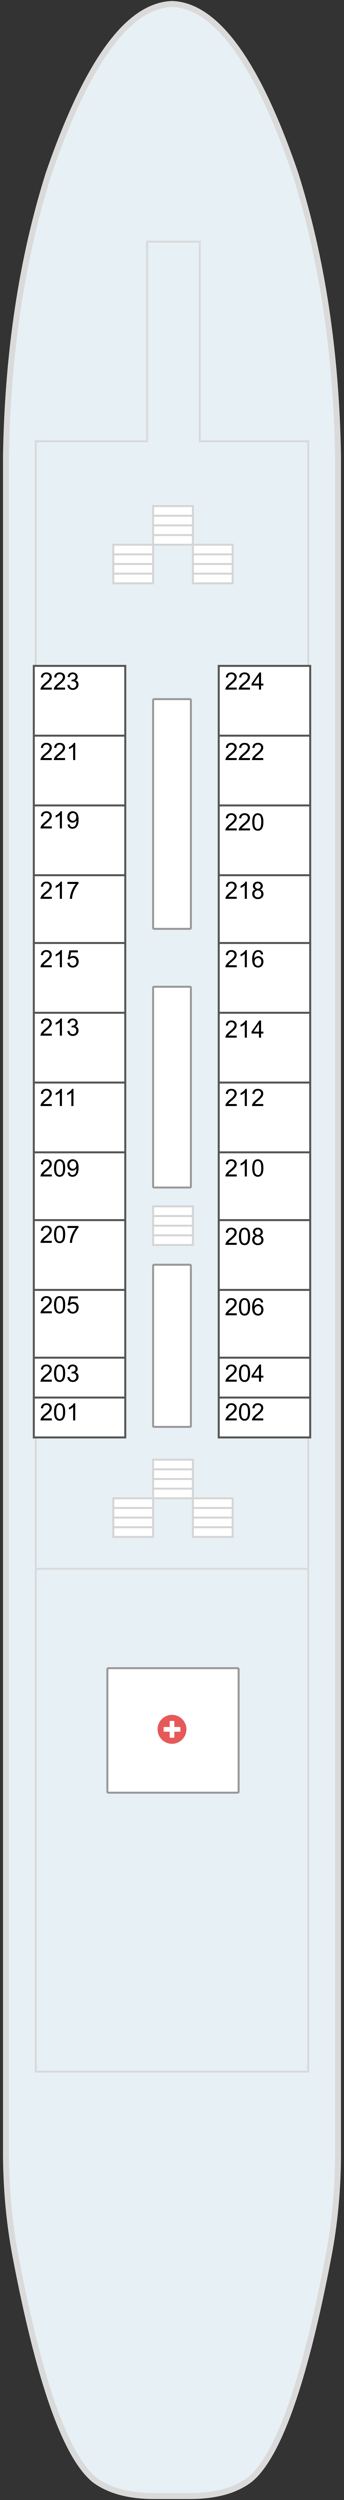 <?xml version="1.0"?>
<svg xmlns="http://www.w3.org/2000/svg" width="173" height="1254" viewBox="0 0 173 1254" fill="none">
<rect x="0" y="0" width="173" height="1254" fill="#333333" stroke="none"/>
<g id="&#x413;&#x43B;&#x430;&#x432;&#x43D;&#x430;&#x44F; &#x43F;&#x430;&#x43B;&#x443;&#x431;&#x430;">
<g id="&#x441;&#x445;&#x435;&#x43C;&#x430;">
<path id="&#x43F;&#x430;&#x43B;&#x443;&#x431;&#x430;" d="M62.599 14.127C49.315 27.512 36.59 51.879 24.423 87.224C11.014 129.712 3.876 176.852 3.007 228.637L3.007 1077.04C2.883 1096.08 4.496 1114.41 7.849 1132.01C19.228 1191.48 31.684 1228.06 45.218 1241.76C45.921 1242.48 46.646 1243.15 47.391 1243.78C50.081 1245.8 53.185 1247.46 56.702 1248.77C62.413 1250.88 69.241 1251.96 77.187 1252L95.81 1252C103.755 1251.95 110.605 1250.88 116.357 1248.77C119.833 1247.46 122.915 1245.8 125.606 1243.78C126.351 1243.15 127.096 1242.48 127.841 1241.76C141.332 1228.06 153.768 1191.48 165.148 1132.01C166.721 1123.79 167.92 1115.39 168.748 1106.82C169.658 1097.11 170.072 1087.19 169.99 1077.04L169.99 228.637C169.121 176.85 161.982 129.712 148.574 87.224C139.47 60.681 130.033 40.335 120.267 26.188C109.507 10.601 98.355 2.539 86.809 2L86.312 2C86.271 2 86.23 2 86.188 2C78.118 2.406 70.256 6.448 62.599 14.127Z" fill="#E7F0F5" stroke="#DADADA" stroke-width="3"/>
<path id="Vector" d="M18 786.874L18 1039.1H155L155 786.874M18 786.874L18 221.368H73.958L73.958 121.208H100.489L100.489 221.368H155L155 786.874M18 786.874H155" stroke="#DADADA"/>
<g id="&#x43B;&#x435;&#x441;&#x442;&#x43D;&#x438;&#x446;&#x430;">
<g id="&#x43B;&#x435;&#x441;&#x442;&#x43D;&#x438;&#x446;&#x430; 1">
<path d="M77 732.169H96.995L96.995 737.01L96.995 741.851L96.995 746.692L97 751.534H77L77 746.692L77 741.851L77 737.01L77 732.169Z" fill="white"/>
<path d="M77 737.01L77 732.169H96.995L96.995 737.01M77 737.01H96.995M77 737.01L77 741.851M96.995 737.01L96.995 741.851M96.995 741.851H77M96.995 741.851L96.995 746.692M77 741.851L77 746.692M77 746.692L77 751.534H97L96.995 746.692M77 746.692H96.995" stroke="#D5D5D5"/>
</g>
</g>
<g id="&#x43B;&#x435;&#x441;&#x442;&#x43D;&#x438;&#x446;&#x430;_2">
<g id="&#x43B;&#x435;&#x441;&#x442;&#x43D;&#x438;&#x446;&#x430; 1_2">
<path d="M77 605.106H96.995L96.995 609.948L96.995 614.789L96.995 619.63L97 624.471H77L77 619.63L77 614.789L77 609.948L77 605.106Z" fill="white"/>
<path d="M77 609.948L77 605.106H96.995L96.995 609.948M77 609.948H96.995M77 609.948L77 614.789M96.995 609.948L96.995 614.789M96.995 614.789H77M96.995 614.789L96.995 619.63M77 614.789L77 619.63M77 619.63L77 624.471H97L96.995 619.63M77 619.63H96.995" stroke="#D5D5D5"/>
</g>
</g>
<g id="&#x43B;&#x435;&#x441;&#x442;&#x43D;&#x438;&#x446;&#x430;_3">
<g id="&#x43B;&#x435;&#x441;&#x442;&#x43D;&#x438;&#x446;&#x430; 1_3">
<path d="M57 751.533H76.995L76.995 756.374L76.995 761.215L76.995 766.057L77 770.898H57L57 766.057L57 761.215L57 756.374L57 751.533Z" fill="white"/>
<path d="M57 756.374L57 751.533H76.995L76.995 756.374M57 756.374H76.995M57 756.374L57 761.215M76.995 756.374L76.995 761.215M76.995 761.215H57M76.995 761.215L76.995 766.057M57 761.215L57 766.057M57 766.057L57 770.898H77L76.995 766.057M57 766.057H76.995" stroke="#D5D5D5"/>
</g>
</g>
<g id="&#x43B;&#x435;&#x441;&#x442;&#x43D;&#x438;&#x446;&#x430;_4">
<g id="&#x43B;&#x435;&#x441;&#x442;&#x43D;&#x438;&#x446;&#x430; 1_4">
<path d="M97 751.533H116.995L116.995 756.374L116.995 761.215L116.995 766.057L117 770.898H97L97 766.057L97 761.215L97 756.374L97 751.533Z" fill="white"/>
<path d="M97 756.374L97 751.533H116.995L116.995 756.374M97 756.374H116.995M97 756.374L97 761.215M116.995 756.374L116.995 761.215M116.995 761.215H97M116.995 761.215L116.995 766.057M97 761.215L97 766.057M97 766.057L97 770.898H117L116.995 766.057M97 766.057H116.995" stroke="#D5D5D5"/>
</g>
</g>
<g id="&#x43A;&#x43E;&#x43D;&#x442;&#x443;&#x440;&#x44B; &#x43A;&#x430;&#x44E;&#x442;">
<g id="Vector 11">
<path d="M17 334H63V369V404V439V473V508V543V578V612V647V681V701V721H17V701V681V647V612V578V543V508V473V439V404V369V334Z" fill="white"/>
<path d="M17 369V334H63V369M17 369H63M17 369V404M63 369V404M17 404H63M17 404V439M63 404V439M17 439H63M17 439V473M63 439V473M17 473H63M17 473V508M63 473V508M17 508H63M17 508V543M63 508V543M17 543H63M17 543V578M63 543V578M17 578H63M17 578V612M63 578V612M17 612H63M17 612V647M63 612V647M17 647H63M17 647V681M63 647V681M17 681H63M17 681V701M63 681V701M17 701V721H63V701M17 701H63" stroke="#555555"/>
</g>
<g id="Vector 12">
<path d="M110 334H156V369V404V439V473V508V543V578V612V647V681V701V721H110V701V681V647V612V578V543V508V473V439V404V369V334Z" fill="white"/>
<path d="M110 369V334H156V369M110 369H156M110 369V404M156 369V404M110 404H156M110 404V439M156 404V439M110 439H156M110 439V473M156 439V473M110 473H156M110 473V508M156 473V508M110 508H156M110 508V543M156 508V543M110 543H156M110 543V578M156 543V578M110 578H156M110 578V612M156 578V612M110 612H156M110 612V647M156 612V647M110 647H156M110 647V681M156 647V681M110 681H156M110 681V701M156 681V701M110 701V721H156V701M110 701H156" stroke="#555555"/>
</g>
</g>
<path id="&#x41C;&#x435;&#x434;&#x43F;&#x443;&#x43D;&#x43A;&#x442;" d="M119.5 899.191H54.5C54.224 899.191 54 898.967 54 898.691L54 837.239C54 836.963 54.224 836.739 54.5 836.739H119.5C119.776 836.739 120 836.963 120 837.239L120 898.691C120 898.967 119.776 899.191 119.5 899.191Z" fill="white" stroke="#999999"/>
<g id="&#x43C;&#x435;&#x434;&#x43F;&#x443;&#x43D;&#x43A;&#x442;">
<path id="&#x95;" d="M86.5 860.149C85.191 860.149 83.981 860.481 82.867 861.145C81.754 861.79 80.865 862.669 80.201 863.782C79.557 864.895 79.234 866.106 79.234 867.415C79.234 868.723 79.557 869.934 80.201 871.048C80.865 872.161 81.754 873.04 82.867 873.684C83.981 874.348 85.191 874.681 86.5 874.681C87.809 874.681 89.019 874.348 90.133 873.684C91.246 873.04 92.125 872.161 92.769 871.048C93.434 869.934 93.766 868.723 93.766 867.415C93.766 866.106 93.434 864.895 92.769 863.782C92.125 862.669 91.246 861.79 90.133 861.145C89.019 860.481 87.809 860.149 86.5 860.149ZM90.719 868.235C90.719 868.333 90.68 868.421 90.602 868.499C90.543 868.557 90.465 868.587 90.367 868.587H87.672L87.672 871.282C87.672 871.38 87.633 871.468 87.555 871.546C87.496 871.604 87.418 871.634 87.32 871.634H85.68C85.582 871.634 85.494 871.604 85.416 871.546C85.357 871.468 85.328 871.38 85.328 871.282L85.328 868.587H82.633C82.535 868.587 82.447 868.557 82.369 868.499C82.311 868.421 82.281 868.333 82.281 868.235L82.281 866.595C82.281 866.497 82.311 866.419 82.369 866.36C82.447 866.282 82.535 866.243 82.633 866.243H85.328L85.328 863.548C85.328 863.45 85.357 863.372 85.416 863.313C85.494 863.235 85.582 863.196 85.68 863.196H87.32C87.418 863.196 87.496 863.235 87.555 863.313C87.633 863.372 87.672 863.45 87.672 863.548L87.672 866.243H90.367C90.465 866.243 90.543 866.282 90.602 866.36C90.68 866.419 90.719 866.497 90.719 866.595L90.719 868.235Z" fill="#DC0808" fill-opacity="0.67"/>
</g>
<g id="&#x43B;&#x435;&#x441;&#x442;&#x43D;&#x438;&#x446;&#x430;_5">
<g id="&#x43B;&#x435;&#x441;&#x442;&#x43D;&#x438;&#x446;&#x430; 1_5">
<path d="M77 253.857H96.995L96.995 258.699L96.995 263.54L96.995 268.381L97 273.222H77L77 268.381L77 263.54L77 258.699L77 253.857Z" fill="white"/>
<path d="M77 258.699L77 253.857H96.995L96.995 258.699M77 258.699H96.995M77 258.699L77 263.54M96.995 258.699L96.995 263.54M96.995 263.54H77M96.995 263.54L96.995 268.381M77 263.54L77 268.381M77 268.381L77 273.222H97L96.995 268.381M77 268.381H96.995" stroke="#D5D5D5"/>
</g>
</g>
<g id="&#x43B;&#x435;&#x441;&#x442;&#x43D;&#x438;&#x446;&#x430;_6">
<g id="&#x43B;&#x435;&#x441;&#x442;&#x43D;&#x438;&#x446;&#x430; 1_6">
<path d="M57 273.223H76.995L76.995 278.064L76.995 282.905L76.995 287.746L77 292.587H57L57 287.746L57 282.905L57 278.064L57 273.223Z" fill="white"/>
<path d="M57 278.064L57 273.223H76.995L76.995 278.064M57 278.064H76.995M57 278.064L57 282.905M76.995 278.064L76.995 282.905M76.995 282.905H57M76.995 282.905L76.995 287.746M57 282.905L57 287.746M57 287.746L57 292.587H77L76.995 287.746M57 287.746H76.995" stroke="#D5D5D5"/>
</g>
</g>
<g id="&#x43B;&#x435;&#x441;&#x442;&#x43D;&#x438;&#x446;&#x430;_7">
<g id="&#x43B;&#x435;&#x441;&#x442;&#x43D;&#x438;&#x446;&#x430; 1_7">
<path d="M97 273.223H116.995L116.995 278.064L116.995 282.905L116.995 287.746L117 292.587H97L97 287.746L97 282.905L97 278.064L97 273.223Z" fill="white"/>
<path d="M97 278.064L97 273.223H116.995L116.995 278.064M97 278.064H116.995M97 278.064L97 282.905M116.995 278.064L116.995 282.905M116.995 282.905H97M116.995 282.905L116.995 287.746M97 282.905L97 287.746M97 287.746L97 292.587H117L116.995 287.746M97 287.746H116.995" stroke="#D5D5D5"/>
</g>
</g>
<path id="Vector_2" d="M96 715.208L96 634.876C96 634.6 95.776 634.376 95.5 634.376H77.5C77.224 634.376 77 634.6 77 634.876L77 715.208C77 715.484 77.224 715.708 77.5 715.708H95.5C95.776 715.708 96 715.484 96 715.208Z" fill="white" stroke="#999999"/>
<path id="Vector_3" d="M96 595.146L96 495.449C96 495.173 95.776 494.949 95.5 494.949H77.5C77.224 494.949 77 495.173 77 495.449L77 595.146C77 595.422 77.224 595.646 77.5 595.646H95.5C95.776 595.646 96 595.422 96 595.146Z" fill="white" stroke="#999999"/>
<path id="Vector_4" d="M96 465.402L96 351.182C96 350.905 95.776 350.682 95.5 350.682H77.5C77.224 350.682 77 350.905 77 351.182L77 465.402C77 465.678 77.224 465.902 77.5 465.902H95.5C95.776 465.902 96 465.678 96 465.402Z" fill="white" stroke="#999999"/>
</g>
<g id="text labels">
<path id="206" d="M119.041 658.727L119.041 659.74L113.364 659.74C113.356 659.486 113.397 659.242 113.487 659.008C113.631 658.621 113.862 658.24 114.178 657.865C114.498 657.49 114.959 657.057 115.561 656.565C116.495 655.799 117.125 655.194 117.454 654.748C117.782 654.299 117.946 653.875 117.946 653.477C117.946 653.059 117.795 652.707 117.495 652.422C117.198 652.133 116.809 651.988 116.329 651.988C115.821 651.988 115.415 652.141 115.11 652.445C114.805 652.75 114.651 653.172 114.647 653.711L113.563 653.6C113.637 652.791 113.917 652.176 114.401 651.754C114.885 651.328 115.536 651.115 116.352 651.115C117.176 651.115 117.829 651.344 118.309 651.801C118.79 652.258 119.03 652.824 119.03 653.5C119.03 653.844 118.959 654.182 118.819 654.514C118.678 654.846 118.444 655.196 118.116 655.563C117.791 655.93 117.25 656.434 116.493 657.074C115.86 657.606 115.454 657.967 115.274 658.158C115.094 658.346 114.946 658.535 114.828 658.727L119.041 658.727ZM120.178 655.504C120.178 654.489 120.282 653.672 120.489 653.055C120.7 652.434 121.01 651.955 121.421 651.619C121.835 651.284 122.354 651.116 122.979 651.116C123.44 651.116 123.844 651.209 124.192 651.397C124.54 651.58 124.827 651.848 125.053 652.2C125.28 652.547 125.458 652.973 125.586 653.477C125.715 653.977 125.78 654.653 125.78 655.504C125.78 656.512 125.676 657.327 125.469 657.948C125.262 658.565 124.952 659.043 124.537 659.383C124.127 659.719 123.608 659.887 122.979 659.887C122.151 659.887 121.5 659.59 121.028 658.996C120.461 658.282 120.178 657.117 120.178 655.504ZM121.262 655.504C121.262 656.914 121.426 657.854 121.754 658.323C122.086 658.787 122.494 659.02 122.979 659.02C123.463 659.02 123.869 658.786 124.198 658.317C124.53 657.848 124.696 656.911 124.696 655.504C124.696 654.09 124.53 653.151 124.198 652.686C123.87 652.221 123.46 651.989 122.967 651.989C122.483 651.989 122.096 652.194 121.807 652.604C121.444 653.127 121.262 654.094 121.262 655.504ZM132.331 653.255L131.282 653.337C131.188 652.923 131.055 652.622 130.883 652.434C130.598 652.133 130.247 651.983 129.829 651.983C129.493 651.983 129.198 652.077 128.944 652.264C128.612 652.506 128.35 652.86 128.159 653.325C127.967 653.79 127.868 654.452 127.86 655.311C128.114 654.924 128.424 654.637 128.792 654.45C129.159 654.262 129.543 654.169 129.946 654.169C130.649 654.169 131.247 654.428 131.739 654.948C132.235 655.464 132.483 656.132 132.483 656.952C132.483 657.491 132.366 657.993 132.131 658.458C131.901 658.919 131.582 659.272 131.176 659.518C130.77 659.764 130.309 659.887 129.793 659.887C128.914 659.887 128.198 659.565 127.643 658.92C127.088 658.272 126.811 657.206 126.811 655.721C126.811 654.061 127.118 652.854 127.731 652.1C128.266 651.444 128.987 651.116 129.893 651.116C130.569 651.116 131.122 651.305 131.551 651.684C131.985 652.063 132.245 652.587 132.331 653.255ZM128.024 656.958C128.024 657.321 128.1 657.669 128.252 658.001C128.409 658.333 128.625 658.587 128.903 658.762C129.18 658.934 129.471 659.02 129.776 659.02C130.221 659.02 130.604 658.84 130.924 658.481C131.245 658.122 131.405 657.633 131.405 657.016C131.405 656.423 131.247 655.956 130.93 655.616C130.614 655.272 130.215 655.1 129.735 655.1C129.258 655.1 128.854 655.272 128.522 655.616C128.19 655.956 128.024 656.403 128.024 656.958Z" fill="black"/>
<path id="204" d="M119.041 692.029L119.041 693.042L113.364 693.042C113.356 692.788 113.397 692.544 113.487 692.31C113.631 691.923 113.862 691.542 114.178 691.167C114.498 690.792 114.959 690.358 115.561 689.866C116.495 689.101 117.125 688.495 117.454 688.05C117.782 687.601 117.946 687.177 117.946 686.778C117.946 686.361 117.795 686.009 117.495 685.724C117.198 685.435 116.809 685.29 116.329 685.29C115.821 685.29 115.415 685.442 115.11 685.747C114.805 686.052 114.651 686.474 114.647 687.013L113.563 686.901C113.637 686.093 113.917 685.478 114.401 685.056C114.885 684.63 115.536 684.417 116.352 684.417C117.176 684.417 117.829 684.646 118.309 685.103C118.79 685.56 119.03 686.126 119.03 686.802C119.03 687.146 118.959 687.484 118.819 687.816C118.678 688.148 118.444 688.497 118.116 688.864C117.791 689.232 117.25 689.735 116.493 690.376C115.86 690.907 115.454 691.269 115.274 691.46C115.094 691.648 114.946 691.837 114.828 692.028L119.041 692.029ZM120.178 688.806C120.178 687.79 120.282 686.974 120.489 686.357C120.7 685.736 121.01 685.257 121.421 684.921C121.835 684.585 122.354 684.417 122.979 684.417C123.44 684.417 123.844 684.511 124.192 684.699C124.54 684.882 124.827 685.15 125.053 685.501C125.28 685.849 125.458 686.275 125.586 686.779C125.715 687.279 125.78 687.955 125.78 688.806C125.78 689.814 125.676 690.628 125.469 691.249C125.262 691.867 124.952 692.345 124.537 692.685C124.127 693.021 123.608 693.189 122.979 693.189C122.151 693.189 121.5 692.892 121.028 692.298C120.461 691.583 120.178 690.419 120.178 688.806ZM121.262 688.806C121.262 690.216 121.426 691.156 121.754 691.624C122.086 692.089 122.494 692.322 122.979 692.322C123.463 692.322 123.869 692.087 124.198 691.619C124.53 691.15 124.696 690.212 124.696 688.806C124.696 687.392 124.53 686.453 124.198 685.988C123.87 685.523 123.46 685.29 122.967 685.29C122.483 685.29 122.096 685.495 121.807 685.906C121.444 686.429 121.262 687.396 121.262 688.806ZM130.239 693.043L130.239 690.986L126.512 690.986L126.512 690.019L130.432 684.453L131.294 684.453L131.293 690.019L132.454 690.019L132.454 690.986L131.293 690.986L131.293 693.043L130.239 693.043ZM130.239 690.019L130.239 686.146L127.549 690.019L130.239 690.019Z" fill="black"/>
<path id="208" d="M119.041 623.394L119.041 624.407L113.364 624.407C113.356 624.153 113.397 623.909 113.487 623.675C113.631 623.288 113.862 622.907 114.178 622.532C114.498 622.157 114.959 621.724 115.561 621.232C116.495 620.466 117.125 619.861 117.454 619.415C117.782 618.966 117.946 618.542 117.946 618.144C117.946 617.726 117.795 617.374 117.495 617.089C117.198 616.8 116.809 616.655 116.329 616.655C115.821 616.655 115.415 616.808 115.11 617.112C114.805 617.417 114.651 617.839 114.647 618.378L113.563 618.267C113.637 617.458 113.917 616.843 114.401 616.421C114.885 615.995 115.536 615.782 116.352 615.782C117.176 615.782 117.829 616.011 118.309 616.468C118.79 616.925 119.03 617.491 119.03 618.167C119.03 618.511 118.959 618.849 118.819 619.181C118.678 619.513 118.444 619.863 118.116 620.23C117.791 620.597 117.25 621.101 116.493 621.741C115.86 622.273 115.454 622.634 115.274 622.825C115.094 623.013 114.946 623.202 114.828 623.394L119.041 623.394ZM120.178 620.171C120.178 619.156 120.282 618.339 120.489 617.722C120.7 617.101 121.01 616.622 121.421 616.286C121.835 615.951 122.354 615.783 122.979 615.783C123.44 615.783 123.844 615.876 124.192 616.064C124.54 616.247 124.827 616.515 125.053 616.867C125.28 617.214 125.458 617.64 125.586 618.144C125.715 618.644 125.78 619.32 125.78 620.171C125.78 621.179 125.676 621.994 125.469 622.615C125.262 623.232 124.952 623.71 124.537 624.05C124.127 624.386 123.608 624.554 122.979 624.554C122.151 624.554 121.5 624.257 121.028 623.663C120.461 622.949 120.178 621.784 120.178 620.171ZM121.262 620.171C121.262 621.581 121.426 622.521 121.754 622.99C122.086 623.454 122.494 623.687 122.979 623.687C123.463 623.687 123.869 623.453 124.198 622.984C124.53 622.515 124.696 621.578 124.696 620.171C124.696 618.757 124.53 617.818 124.198 617.353C123.87 616.888 123.46 616.656 122.967 616.656C122.483 616.656 122.096 616.861 121.807 617.271C121.444 617.794 121.262 618.761 121.262 620.171ZM128.481 619.75C128.043 619.589 127.719 619.361 127.508 619.064C127.297 618.767 127.192 618.412 127.192 617.998C127.192 617.373 127.417 616.847 127.866 616.421C128.315 615.996 128.913 615.783 129.659 615.783C130.409 615.783 131.012 616.002 131.469 616.439C131.926 616.873 132.155 617.402 132.155 618.027C132.155 618.426 132.049 618.773 131.838 619.07C131.631 619.363 131.315 619.59 130.889 619.75C131.416 619.922 131.817 620.199 132.09 620.582C132.368 620.965 132.506 621.422 132.506 621.953C132.506 622.687 132.246 623.304 131.727 623.804C131.207 624.304 130.524 624.554 129.676 624.554C128.828 624.554 128.145 624.304 127.625 623.804C127.106 623.3 126.846 622.673 126.846 621.923C126.846 621.365 126.987 620.898 127.268 620.523C127.553 620.144 127.958 619.886 128.481 619.75ZM128.27 617.962C128.27 618.369 128.401 618.701 128.663 618.959C128.924 619.216 129.264 619.345 129.682 619.345C130.088 619.345 130.42 619.218 130.678 618.965C130.94 618.707 131.071 618.392 131.071 618.021C131.071 617.634 130.936 617.31 130.667 617.049C130.401 616.783 130.069 616.65 129.671 616.65C129.268 616.65 128.934 616.779 128.669 617.037C128.403 617.295 128.27 617.603 128.27 617.962ZM127.93 621.929C127.93 622.23 128 622.521 128.141 622.802C128.286 623.084 128.498 623.302 128.78 623.459C129.061 623.611 129.364 623.687 129.688 623.687C130.192 623.687 130.608 623.525 130.936 623.201C131.264 622.877 131.428 622.465 131.428 621.965C131.428 621.457 131.258 621.037 130.918 620.705C130.582 620.373 130.161 620.207 129.653 620.207C129.157 620.207 128.745 620.371 128.416 620.699C128.092 621.027 127.93 621.437 127.93 621.929Z" fill="black"/>
<path id="210" d="M119.041 589.093L119.041 590.107L113.364 590.106C113.356 589.853 113.397 589.608 113.487 589.374C113.631 588.987 113.862 588.606 114.178 588.231C114.498 587.857 114.959 587.423 115.561 586.931C116.495 586.165 117.125 585.56 117.454 585.114C117.782 584.665 117.946 584.241 117.946 583.843C117.946 583.425 117.795 583.073 117.495 582.788C117.198 582.499 116.809 582.355 116.329 582.355C115.821 582.355 115.415 582.507 115.11 582.812C114.805 583.116 114.651 583.538 114.647 584.077L113.563 583.966C113.637 583.157 113.917 582.542 114.401 582.12C114.885 581.694 115.536 581.482 116.352 581.482C117.176 581.482 117.829 581.71 118.309 582.167C118.79 582.624 119.03 583.191 119.03 583.866C119.03 584.21 118.959 584.548 118.819 584.88C118.678 585.212 118.444 585.562 118.116 585.929C117.791 586.296 117.25 586.8 116.493 587.441C115.86 587.972 115.454 588.333 115.274 588.525C115.094 588.712 114.946 588.901 114.828 589.093L119.041 589.093ZM124.151 590.107L123.096 590.107L123.096 583.386C122.842 583.628 122.508 583.87 122.094 584.113C121.684 584.355 121.315 584.536 120.987 584.658L120.987 583.638C121.577 583.361 122.092 583.025 122.534 582.63C122.975 582.236 123.288 581.853 123.471 581.482L124.151 581.482L124.151 590.107ZM126.858 585.871C126.858 584.855 126.961 584.039 127.169 583.421C127.379 582.8 127.69 582.322 128.1 581.986C128.514 581.65 129.034 581.482 129.659 581.482C130.12 581.482 130.524 581.576 130.872 581.763C131.219 581.947 131.506 582.215 131.733 582.566C131.96 582.914 132.137 583.34 132.266 583.843C132.395 584.343 132.459 585.019 132.459 585.871C132.459 586.879 132.356 587.693 132.149 588.314C131.942 588.931 131.631 589.41 131.217 589.75C130.807 590.086 130.287 590.254 129.659 590.254C128.83 590.254 128.18 589.957 127.707 589.363C127.141 588.648 126.858 587.484 126.858 585.871ZM127.942 585.871C127.942 587.281 128.106 588.22 128.434 588.689C128.766 589.154 129.174 589.386 129.659 589.386C130.143 589.386 130.549 589.152 130.877 588.683C131.209 588.215 131.375 587.277 131.375 585.871C131.376 584.457 131.21 583.517 130.878 583.052C130.549 582.588 130.139 582.355 129.647 582.355C129.163 582.355 128.776 582.56 128.487 582.97C128.124 583.494 127.942 584.461 127.942 585.871Z" fill="black"/>
<path id="212" d="M119.041 553.76L119.041 554.774L113.364 554.773C113.356 554.52 113.397 554.275 113.487 554.041C113.631 553.654 113.862 553.273 114.178 552.898C114.498 552.524 114.959 552.09 115.561 551.598C116.495 550.832 117.125 550.227 117.454 549.781C117.782 549.332 117.946 548.908 117.946 548.51C117.946 548.092 117.795 547.74 117.495 547.455C117.198 547.166 116.809 547.022 116.329 547.022C115.821 547.022 115.415 547.174 115.11 547.479C114.805 547.783 114.651 548.205 114.647 548.744L113.563 548.633C113.637 547.824 113.917 547.209 114.401 546.787C114.885 546.361 115.536 546.149 116.352 546.149C117.176 546.149 117.829 546.377 118.309 546.834C118.79 547.291 119.03 547.858 119.03 548.533C119.03 548.877 118.959 549.215 118.819 549.547C118.678 549.879 118.444 550.229 118.116 550.596C117.791 550.963 117.25 551.467 116.493 552.108C115.86 552.639 115.454 553 115.274 553.192C115.094 553.379 114.946 553.568 114.828 553.76L119.041 553.76ZM124.151 554.774L123.096 554.774L123.096 548.053C122.842 548.295 122.508 548.537 122.094 548.78C121.684 549.022 121.315 549.203 120.987 549.325L120.987 548.305C121.577 548.028 122.092 547.692 122.534 547.297C122.975 546.903 123.288 546.52 123.471 546.149L124.151 546.149L124.151 554.774ZM132.401 553.76L132.401 554.774L126.723 554.774C126.715 554.52 126.756 554.276 126.846 554.042C126.991 553.655 127.221 553.274 127.537 552.899C127.858 552.524 128.319 552.09 128.92 551.598C129.854 550.833 130.485 550.227 130.813 549.782C131.141 549.333 131.305 548.909 131.305 548.51C131.305 548.092 131.155 547.741 130.854 547.456C130.557 547.167 130.169 547.022 129.688 547.022C129.18 547.022 128.774 547.174 128.469 547.479C128.165 547.784 128.01 548.206 128.006 548.745L126.922 548.633C126.997 547.825 127.276 547.21 127.76 546.788C128.245 546.362 128.895 546.149 129.712 546.149C130.536 546.149 131.188 546.378 131.669 546.835C132.149 547.292 132.389 547.858 132.389 548.534C132.389 548.878 132.319 549.216 132.178 549.548C132.038 549.88 131.803 550.229 131.475 550.596C131.151 550.964 130.61 551.467 129.852 552.108C129.219 552.639 128.813 553.001 128.633 553.192C128.453 553.379 128.305 553.569 128.188 553.76L132.401 553.76Z" fill="black"/>
<path id="214" d="M119.041 519.458L119.041 520.472L113.364 520.472C113.356 520.218 113.397 519.974 113.487 519.739C113.631 519.353 113.862 518.972 114.178 518.597C114.498 518.222 114.959 517.788 115.561 517.296C116.495 516.53 117.125 515.925 117.454 515.48C117.782 515.03 117.946 514.607 117.946 514.208C117.946 513.79 117.795 513.439 117.495 513.154C117.198 512.864 116.809 512.72 116.329 512.72C115.821 512.72 115.415 512.872 115.11 513.177C114.805 513.482 114.651 513.903 114.647 514.442L113.563 514.331C113.637 513.523 113.917 512.907 114.401 512.485C114.885 512.06 115.536 511.847 116.352 511.847C117.176 511.847 117.829 512.075 118.309 512.532C118.79 512.989 119.03 513.556 119.03 514.232C119.03 514.575 118.959 514.913 118.819 515.245C118.678 515.577 118.444 515.927 118.116 516.294C117.791 516.661 117.25 517.165 116.493 517.806C115.86 518.337 115.454 518.698 115.274 518.89C115.094 519.077 114.946 519.267 114.828 519.458L119.041 519.458ZM124.151 520.472L123.096 520.472L123.096 513.751C122.842 513.994 122.508 514.236 122.094 514.478C121.684 514.72 121.315 514.902 120.987 515.023L120.987 514.003C121.577 513.726 122.092 513.39 122.534 512.995C122.975 512.601 123.288 512.218 123.471 511.847L124.151 511.847L124.151 520.472ZM130.239 520.472L130.239 518.416L126.512 518.416L126.512 517.449L130.432 511.882L131.294 511.883L131.293 517.449L132.454 517.449L132.454 518.416L131.293 518.416L131.293 520.472L130.239 520.472ZM130.239 517.449L130.239 513.576L127.549 517.449L130.239 517.449Z" fill="black"/>
<path id="216" d="M119.041 484.156L119.041 485.17L113.364 485.17C113.356 484.916 113.397 484.672 113.487 484.438C113.631 484.051 113.862 483.67 114.178 483.295C114.498 482.92 114.959 482.486 115.561 481.994C116.495 481.229 117.125 480.623 117.454 480.178C117.782 479.729 117.946 479.305 117.946 478.906C117.946 478.488 117.795 478.137 117.495 477.852C117.198 477.563 116.809 477.418 116.329 477.418C115.821 477.418 115.415 477.57 115.11 477.875C114.805 478.18 114.651 478.602 114.647 479.141L113.563 479.029C113.637 478.221 113.917 477.606 114.401 477.184C114.885 476.758 115.536 476.545 116.352 476.545C117.176 476.545 117.829 476.774 118.309 477.231C118.79 477.688 119.03 478.254 119.03 478.93C119.03 479.274 118.959 479.612 118.819 479.944C118.678 480.276 118.444 480.625 118.116 480.992C117.791 481.36 117.25 481.863 116.493 482.504C115.86 483.035 115.454 483.397 115.274 483.588C115.094 483.775 114.946 483.965 114.828 484.156L119.041 484.156ZM124.151 485.17L123.096 485.17L123.096 478.45C122.842 478.692 122.508 478.934 122.094 479.176C121.684 479.418 121.315 479.6 120.987 479.721L120.987 478.701C121.577 478.424 122.092 478.088 122.534 477.694C122.975 477.299 123.288 476.916 123.471 476.545L124.151 476.545L124.151 485.17ZM132.331 478.684L131.282 478.766C131.188 478.352 131.055 478.051 130.883 477.864C130.598 477.563 130.247 477.413 129.829 477.413C129.493 477.413 129.198 477.506 128.944 477.694C128.612 477.936 128.35 478.29 128.159 478.754C127.967 479.219 127.868 479.881 127.86 480.741C128.114 480.354 128.424 480.067 128.792 479.88C129.159 479.692 129.543 479.598 129.946 479.598C130.649 479.598 131.247 479.858 131.739 480.378C132.235 480.893 132.483 481.561 132.483 482.382C132.483 482.921 132.366 483.423 132.131 483.887C131.901 484.348 131.582 484.702 131.176 484.948C130.77 485.194 130.309 485.317 129.793 485.317C128.914 485.317 128.198 484.995 127.643 484.35C127.088 483.702 126.811 482.635 126.811 481.151C126.811 479.491 127.118 478.284 127.731 477.53C128.266 476.874 128.987 476.546 129.893 476.546C130.569 476.546 131.122 476.735 131.551 477.114C131.985 477.493 132.245 478.016 132.331 478.684ZM128.024 482.387C128.024 482.751 128.1 483.098 128.252 483.43C128.409 483.762 128.625 484.016 128.903 484.192C129.18 484.364 129.471 484.45 129.776 484.45C130.221 484.45 130.604 484.27 130.924 483.911C131.245 483.551 131.405 483.063 131.405 482.446C131.405 481.852 131.247 481.385 130.93 481.046C130.614 480.702 130.215 480.53 129.735 480.53C129.258 480.53 128.854 480.702 128.522 481.046C128.19 481.385 128.024 481.833 128.024 482.387Z" fill="black"/>
<path id="218" d="M119.041 449.823L119.041 450.837L113.364 450.837C113.356 450.583 113.397 450.339 113.487 450.105C113.631 449.718 113.862 449.337 114.178 448.962C114.498 448.587 114.959 448.153 115.561 447.661C116.495 446.896 117.125 446.29 117.454 445.845C117.782 445.396 117.946 444.972 117.946 444.573C117.946 444.155 117.795 443.804 117.495 443.519C117.198 443.23 116.809 443.085 116.329 443.085C115.821 443.085 115.415 443.237 115.11 443.542C114.805 443.847 114.651 444.269 114.647 444.808L113.563 444.696C113.637 443.888 113.917 443.273 114.401 442.851C114.885 442.425 115.536 442.212 116.352 442.212C117.176 442.212 117.829 442.441 118.309 442.898C118.79 443.355 119.03 443.921 119.03 444.597C119.03 444.941 118.959 445.279 118.819 445.611C118.678 445.943 118.444 446.292 118.116 446.659C117.791 447.027 117.25 447.53 116.493 448.171C115.86 448.702 115.454 449.064 115.274 449.255C115.094 449.442 114.946 449.632 114.828 449.823L119.041 449.823ZM124.151 450.837L123.096 450.837L123.096 444.117C122.842 444.359 122.508 444.601 122.094 444.843C121.684 445.085 121.315 445.267 120.987 445.388L120.987 444.368C121.577 444.091 122.092 443.755 122.534 443.361C122.975 442.966 123.288 442.583 123.471 442.212L124.151 442.212L124.151 450.837ZM128.481 446.179C128.043 446.019 127.719 445.791 127.508 445.494C127.297 445.197 127.192 444.841 127.192 444.427C127.192 443.802 127.417 443.277 127.866 442.851C128.315 442.425 128.913 442.213 129.659 442.213C130.409 442.213 131.012 442.431 131.469 442.869C131.926 443.302 132.155 443.832 132.155 444.457C132.155 444.855 132.049 445.203 131.838 445.5C131.631 445.793 131.315 446.019 130.889 446.179C131.416 446.351 131.817 446.629 132.09 447.011C132.368 447.394 132.506 447.851 132.506 448.383C132.506 449.117 132.246 449.734 131.727 450.234C131.207 450.734 130.524 450.984 129.676 450.984C128.828 450.984 128.145 450.734 127.625 450.234C127.106 449.73 126.846 449.103 126.846 448.353C126.846 447.794 126.987 447.328 127.268 446.953C127.553 446.574 127.958 446.316 128.481 446.179ZM128.27 444.392C128.27 444.798 128.401 445.13 128.663 445.388C128.924 445.646 129.264 445.775 129.682 445.775C130.088 445.775 130.42 445.648 130.678 445.394C130.94 445.136 131.071 444.822 131.071 444.451C131.071 444.064 130.936 443.74 130.667 443.478C130.401 443.213 130.069 443.08 129.671 443.08C129.268 443.08 128.934 443.209 128.669 443.466C128.403 443.724 128.27 444.033 128.27 444.392ZM127.93 448.359C127.93 448.66 128 448.951 128.141 449.232C128.286 449.513 128.498 449.732 128.78 449.888C129.061 450.041 129.364 450.117 129.688 450.117C130.192 450.117 130.608 449.955 130.936 449.631C131.264 449.306 131.428 448.894 131.428 448.394C131.428 447.886 131.258 447.467 130.918 447.134C130.582 446.802 130.161 446.636 129.653 446.636C129.157 446.636 128.745 446.8 128.416 447.129C128.092 447.457 127.93 447.867 127.93 448.359Z" fill="black"/>
<path id="220" d="M119.041 415.523L119.041 416.536L113.364 416.536C113.356 416.282 113.397 416.038 113.487 415.804C113.631 415.417 113.862 415.036 114.178 414.661C114.498 414.286 114.959 413.853 115.561 413.36C116.495 412.595 117.125 411.989 117.454 411.544C117.782 411.095 117.946 410.671 117.946 410.273C117.946 409.855 117.795 409.503 117.495 409.218C117.198 408.929 116.809 408.784 116.329 408.784C115.821 408.784 115.415 408.937 115.11 409.241C114.805 409.546 114.651 409.968 114.647 410.507L113.563 410.396C113.637 409.587 113.917 408.972 114.401 408.55C114.885 408.124 115.536 407.911 116.352 407.911C117.176 407.911 117.829 408.14 118.309 408.597C118.79 409.054 119.03 409.62 119.03 410.296C119.03 410.64 118.959 410.978 118.819 411.31C118.678 411.642 118.444 411.991 118.116 412.359C117.791 412.726 117.25 413.23 116.493 413.87C115.86 414.402 115.454 414.763 115.274 414.954C115.094 415.142 114.946 415.331 114.828 415.523L119.041 415.523ZM125.721 415.523L125.721 416.537L120.043 416.536C120.035 416.283 120.077 416.038 120.166 415.804C120.311 415.417 120.541 415.036 120.858 414.661C121.178 414.286 121.639 413.853 122.241 413.361C123.174 412.595 123.805 411.99 124.133 411.544C124.461 411.095 124.626 410.671 124.626 410.273C124.626 409.855 124.475 409.503 124.174 409.218C123.878 408.929 123.489 408.785 123.008 408.785C122.501 408.785 122.094 408.937 121.79 409.242C121.485 409.546 121.331 409.968 121.327 410.507L120.243 410.396C120.317 409.587 120.596 408.972 121.081 408.55C121.565 408.124 122.215 407.912 123.032 407.912C123.856 407.912 124.508 408.14 124.989 408.597C125.469 409.054 125.71 409.621 125.71 410.296C125.71 410.64 125.639 410.978 125.499 411.31C125.358 411.642 125.124 411.992 124.795 412.359C124.471 412.726 123.93 413.23 123.172 413.871C122.539 414.402 122.133 414.763 121.953 414.954C121.774 415.142 121.625 415.331 121.508 415.523L125.721 415.523ZM126.858 412.3C126.858 411.285 126.961 410.468 127.169 409.851C127.379 409.23 127.69 408.752 128.1 408.416C128.514 408.08 129.034 407.912 129.659 407.912C130.12 407.912 130.524 408.006 130.872 408.193C131.219 408.377 131.506 408.644 131.733 408.996C131.96 409.344 132.137 409.769 132.266 410.273C132.395 410.773 132.459 411.449 132.459 412.301C132.459 413.308 132.356 414.123 132.149 414.744C131.942 415.361 131.631 415.84 131.217 416.179C130.807 416.515 130.287 416.683 129.659 416.683C128.83 416.683 128.18 416.386 127.707 415.793C127.141 415.078 126.858 413.914 126.858 412.3ZM127.942 412.3C127.942 413.711 128.106 414.65 128.434 415.119C128.766 415.584 129.174 415.816 129.659 415.816C130.143 415.816 130.549 415.582 130.877 415.113C131.209 414.644 131.375 413.707 131.375 412.301C131.376 410.886 131.21 409.947 130.878 409.482C130.549 409.017 130.139 408.785 129.647 408.785C129.163 408.785 128.776 408.99 128.487 409.4C128.124 409.923 127.942 410.89 127.942 412.3Z" fill="black"/>
<path id="222" d="M119.041 380.221L119.041 381.235L113.364 381.234C113.356 380.981 113.397 380.736 113.487 380.502C113.631 380.115 113.862 379.734 114.178 379.359C114.498 378.984 114.959 378.551 115.561 378.059C116.495 377.293 117.125 376.688 117.454 376.242C117.782 375.793 117.946 375.369 117.946 374.971C117.946 374.553 117.795 374.201 117.495 373.916C117.198 373.627 116.809 373.483 116.329 373.483C115.821 373.483 115.415 373.635 115.11 373.94C114.805 374.244 114.651 374.666 114.647 375.205L113.563 375.094C113.637 374.285 113.917 373.67 114.401 373.248C114.885 372.822 115.536 372.61 116.352 372.61C117.176 372.61 117.829 372.838 118.309 373.295C118.79 373.752 119.03 374.319 119.03 374.994C119.03 375.338 118.959 375.676 118.819 376.008C118.678 376.34 118.444 376.69 118.116 377.057C117.791 377.424 117.25 377.928 116.493 378.569C115.86 379.1 115.454 379.461 115.274 379.652C115.094 379.84 114.946 380.029 114.828 380.221L119.041 380.221ZM125.721 380.221L125.721 381.235L120.043 381.235C120.035 380.981 120.077 380.737 120.166 380.502C120.311 380.116 120.541 379.735 120.858 379.36C121.178 378.985 121.639 378.551 122.241 378.059C123.174 377.293 123.805 376.688 124.133 376.243C124.461 375.793 124.626 375.37 124.626 374.971C124.626 374.553 124.475 374.202 124.174 373.916C123.878 373.627 123.489 373.483 123.008 373.483C122.501 373.483 122.094 373.635 121.79 373.94C121.485 374.244 121.331 374.666 121.327 375.205L120.243 375.094C120.317 374.285 120.596 373.67 121.081 373.248C121.565 372.823 122.215 372.61 123.032 372.61C123.856 372.61 124.508 372.838 124.989 373.295C125.469 373.752 125.71 374.319 125.71 374.995C125.71 375.338 125.639 375.676 125.499 376.008C125.358 376.34 125.124 376.69 124.795 377.057C124.471 377.424 123.93 377.928 123.172 378.569C122.539 379.1 122.133 379.461 121.953 379.653C121.774 379.84 121.625 380.03 121.508 380.221L125.721 380.221ZM132.401 380.221L132.401 381.235L126.723 381.235C126.715 380.981 126.756 380.737 126.846 380.503C126.991 380.116 127.221 379.735 127.537 379.36C127.858 378.985 128.319 378.551 128.92 378.059C129.854 377.294 130.485 376.688 130.813 376.243C131.141 375.794 131.305 375.37 131.305 374.971C131.305 374.553 131.155 374.202 130.854 373.917C130.557 373.628 130.169 373.483 129.688 373.483C129.18 373.483 128.774 373.635 128.469 373.94C128.165 374.245 128.01 374.667 128.006 375.206L126.922 375.094C126.997 374.286 127.276 373.67 127.76 373.249C128.245 372.823 128.895 372.61 129.712 372.61C130.536 372.61 131.188 372.839 131.669 373.296C132.149 373.753 132.389 374.319 132.389 374.995C132.389 375.339 132.319 375.677 132.178 376.009C132.038 376.341 131.803 376.69 131.475 377.057C131.151 377.425 130.61 377.928 129.852 378.569C129.219 379.1 128.813 379.462 128.633 379.653C128.453 379.84 128.305 380.03 128.188 380.221L132.401 380.221Z" fill="black"/>
<path id="224" d="M119.041 344.888L119.041 345.902L113.364 345.901C113.356 345.648 113.397 345.403 113.487 345.169C113.631 344.782 113.862 344.401 114.178 344.026C114.498 343.651 114.959 343.218 115.561 342.726C116.495 341.96 117.125 341.355 117.454 340.909C117.782 340.46 117.946 340.036 117.946 339.638C117.946 339.22 117.795 338.868 117.495 338.583C117.198 338.294 116.809 338.15 116.329 338.15C115.821 338.15 115.415 338.302 115.11 338.607C114.805 338.911 114.651 339.333 114.647 339.872L113.563 339.761C113.637 338.952 113.917 338.337 114.401 337.915C114.885 337.489 115.536 337.277 116.352 337.277C117.176 337.277 117.829 337.505 118.309 337.962C118.79 338.419 119.03 338.986 119.03 339.661C119.03 340.005 118.959 340.343 118.819 340.675C118.678 341.007 118.444 341.357 118.116 341.724C117.791 342.091 117.25 342.595 116.493 343.236C115.86 343.767 115.454 344.128 115.274 344.319C115.094 344.507 114.946 344.696 114.828 344.888L119.041 344.888ZM125.721 344.888L125.721 345.902L120.043 345.902C120.035 345.648 120.077 345.404 120.166 345.169C120.311 344.783 120.541 344.402 120.858 344.027C121.178 343.652 121.639 343.218 122.241 342.726C123.174 341.96 123.805 341.355 124.133 340.91C124.461 340.46 124.626 340.037 124.626 339.638C124.626 339.22 124.475 338.869 124.174 338.583C123.878 338.294 123.489 338.15 123.008 338.15C122.501 338.15 122.094 338.302 121.79 338.607C121.485 338.911 121.331 339.333 121.327 339.872L120.243 339.761C120.317 338.952 120.596 338.337 121.081 337.915C121.565 337.49 122.215 337.277 123.032 337.277C123.856 337.277 124.508 337.505 124.989 337.962C125.469 338.419 125.71 338.986 125.71 339.662C125.71 340.005 125.639 340.343 125.499 340.675C125.358 341.007 125.124 341.357 124.795 341.724C124.471 342.091 123.93 342.595 123.172 343.236C122.539 343.767 122.133 344.128 121.953 344.32C121.774 344.507 121.625 344.697 121.508 344.888L125.721 344.888ZM130.239 345.902L130.239 343.845L126.512 343.845L126.512 342.878L130.432 337.312L131.294 337.312L131.293 342.879L132.454 342.879L132.454 343.845L131.293 343.845L131.293 345.902L130.239 345.902ZM130.239 342.879L130.239 339.006L127.549 342.879L130.239 342.879Z" fill="black"/>
<path id="205" d="M26.042 657.727L26.042 658.74L20.364 658.74C20.356 658.486 20.397 658.242 20.487 658.008C20.631 657.621 20.862 657.24 21.178 656.865C21.499 656.49 21.96 656.057 22.561 655.565C23.495 654.799 24.126 654.194 24.454 653.748C24.782 653.299 24.946 652.875 24.946 652.477C24.946 652.059 24.796 651.707 24.495 651.422C24.198 651.133 23.809 650.988 23.329 650.988C22.821 650.988 22.415 651.141 22.11 651.445C21.805 651.75 21.651 652.172 21.647 652.711L20.563 652.6C20.637 651.791 20.917 651.176 21.401 650.754C21.886 650.328 22.536 650.115 23.352 650.115C24.177 650.115 24.829 650.344 25.309 650.801C25.79 651.258 26.03 651.824 26.03 652.5C26.03 652.844 25.96 653.182 25.819 653.514C25.678 653.846 25.444 654.196 25.116 654.563C24.792 654.93 24.251 655.434 23.493 656.074C22.86 656.606 22.454 656.967 22.274 657.158C22.094 657.346 21.946 657.535 21.829 657.727L26.042 657.727ZM27.178 654.504C27.178 653.489 27.282 652.672 27.489 652.055C27.7 651.434 28.011 650.955 28.421 650.619C28.835 650.284 29.354 650.116 29.979 650.116C30.44 650.116 30.845 650.209 31.192 650.397C31.54 650.58 31.827 650.848 32.054 651.2C32.28 651.547 32.458 651.973 32.587 652.477C32.716 652.977 32.78 653.653 32.78 654.504C32.78 655.512 32.676 656.327 32.469 656.948C32.262 657.565 31.952 658.043 31.538 658.383C31.128 658.719 30.608 658.887 29.979 658.887C29.151 658.887 28.501 658.59 28.028 657.996C27.462 657.282 27.178 656.117 27.178 654.504ZM28.262 654.504C28.262 655.914 28.426 656.854 28.755 657.323C29.087 657.787 29.495 658.02 29.979 658.02C30.463 658.02 30.87 657.786 31.198 657.317C31.53 656.848 31.696 655.911 31.696 654.504C31.696 653.09 31.53 652.151 31.198 651.686C30.87 651.221 30.46 650.989 29.968 650.989C29.483 650.989 29.096 651.194 28.808 651.604C28.444 652.127 28.262 653.094 28.262 654.504ZM33.858 656.491L34.965 656.397C35.047 656.936 35.237 657.342 35.534 657.616C35.835 657.885 36.196 658.02 36.618 658.02C37.126 658.02 37.555 657.829 37.907 657.446C38.258 657.063 38.434 656.555 38.434 655.923C38.434 655.321 38.264 654.846 37.925 654.499C37.589 654.151 37.147 653.977 36.6 653.977C36.261 653.977 35.954 654.055 35.68 654.212C35.407 654.364 35.192 654.563 35.036 654.809L34.046 654.68L34.878 650.268L39.149 650.268L39.149 651.276L35.721 651.276L35.259 653.585C35.774 653.225 36.315 653.046 36.882 653.046C37.632 653.046 38.264 653.305 38.78 653.825C39.296 654.344 39.553 655.012 39.553 655.829C39.553 656.606 39.327 657.278 38.874 657.844C38.323 658.54 37.571 658.887 36.618 658.887C35.837 658.887 35.198 658.669 34.702 658.231C34.21 657.793 33.928 657.213 33.858 656.491Z" fill="black"/>
<path id="203" d="M26.042 692.029L26.042 693.042L20.364 693.042C20.356 692.788 20.397 692.544 20.487 692.31C20.631 691.923 20.862 691.542 21.178 691.167C21.499 690.792 21.96 690.358 22.561 689.866C23.495 689.101 24.126 688.495 24.454 688.05C24.782 687.601 24.946 687.177 24.946 686.778C24.946 686.361 24.796 686.009 24.495 685.724C24.198 685.435 23.809 685.29 23.329 685.29C22.821 685.29 22.415 685.442 22.11 685.747C21.805 686.052 21.651 686.474 21.647 687.013L20.563 686.901C20.637 686.093 20.917 685.478 21.401 685.056C21.886 684.63 22.536 684.417 23.352 684.417C24.177 684.417 24.829 684.646 25.309 685.103C25.79 685.56 26.03 686.126 26.03 686.802C26.03 687.146 25.96 687.484 25.819 687.816C25.678 688.148 25.444 688.497 25.116 688.864C24.792 689.232 24.251 689.735 23.493 690.376C22.86 690.907 22.454 691.269 22.274 691.46C22.094 691.648 21.946 691.837 21.829 692.028L26.042 692.029ZM27.178 688.806C27.178 687.79 27.282 686.974 27.489 686.357C27.7 685.736 28.011 685.257 28.421 684.921C28.835 684.585 29.354 684.417 29.979 684.417C30.44 684.417 30.845 684.511 31.192 684.699C31.54 684.882 31.827 685.15 32.054 685.501C32.28 685.849 32.458 686.275 32.587 686.779C32.716 687.279 32.78 687.955 32.78 688.806C32.78 689.814 32.676 690.628 32.469 691.249C32.262 691.867 31.952 692.345 31.538 692.685C31.128 693.021 30.608 693.189 29.979 693.189C29.151 693.189 28.501 692.892 28.028 692.298C27.462 691.583 27.178 690.419 27.178 688.806ZM28.262 688.806C28.262 690.216 28.426 691.156 28.755 691.624C29.087 692.089 29.495 692.322 29.979 692.322C30.463 692.322 30.87 692.087 31.198 691.619C31.53 691.15 31.696 690.212 31.696 688.806C31.696 687.392 31.53 686.453 31.198 685.988C30.87 685.523 30.46 685.29 29.968 685.29C29.483 685.29 29.096 685.495 28.808 685.906C28.444 686.429 28.262 687.396 28.262 688.806ZM33.864 690.775L34.919 690.634C35.04 691.232 35.245 691.664 35.534 691.929C35.827 692.191 36.182 692.322 36.6 692.322C37.096 692.322 37.514 692.15 37.854 691.806C38.198 691.463 38.37 691.037 38.37 690.529C38.37 690.045 38.212 689.646 37.895 689.334C37.579 689.017 37.176 688.859 36.688 688.859C36.489 688.859 36.241 688.898 35.944 688.976L36.061 688.05C36.132 688.058 36.188 688.062 36.231 688.062C36.68 688.062 37.085 687.945 37.444 687.711C37.803 687.476 37.983 687.115 37.983 686.627C37.983 686.24 37.852 685.92 37.591 685.666C37.329 685.412 36.991 685.285 36.577 685.285C36.167 685.285 35.825 685.414 35.552 685.671C35.278 685.929 35.102 686.316 35.024 686.832L33.97 686.644C34.099 685.937 34.392 685.39 34.849 685.003C35.306 684.613 35.874 684.418 36.554 684.418C37.022 684.418 37.454 684.519 37.849 684.722C38.243 684.922 38.544 685.195 38.751 685.543C38.962 685.89 39.067 686.259 39.067 686.65C39.067 687.021 38.968 687.359 38.768 687.664C38.569 687.968 38.274 688.211 37.884 688.39C38.391 688.508 38.786 688.752 39.067 689.123C39.348 689.49 39.489 689.951 39.489 690.506C39.489 691.256 39.215 691.892 38.669 692.416C38.122 692.935 37.43 693.195 36.594 693.195C35.84 693.195 35.214 692.97 34.714 692.521C34.217 692.072 33.934 691.49 33.864 690.775Z" fill="black"/>
<path id="207" d="M26.042 622.394L26.042 623.407L20.364 623.407C20.356 623.153 20.397 622.909 20.487 622.675C20.631 622.288 20.862 621.907 21.178 621.532C21.499 621.157 21.96 620.724 22.561 620.232C23.495 619.466 24.126 618.861 24.454 618.415C24.782 617.966 24.946 617.542 24.946 617.144C24.946 616.726 24.796 616.374 24.495 616.089C24.198 615.8 23.809 615.655 23.329 615.655C22.821 615.655 22.415 615.808 22.11 616.112C21.805 616.417 21.651 616.839 21.647 617.378L20.563 617.267C20.637 616.458 20.917 615.843 21.401 615.421C21.886 614.995 22.536 614.782 23.352 614.782C24.177 614.782 24.829 615.011 25.309 615.468C25.79 615.925 26.03 616.491 26.03 617.167C26.03 617.511 25.96 617.849 25.819 618.181C25.678 618.513 25.444 618.863 25.116 619.23C24.792 619.597 24.251 620.101 23.493 620.741C22.86 621.273 22.454 621.634 22.274 621.825C22.094 622.013 21.946 622.202 21.829 622.394L26.042 622.394ZM27.178 619.171C27.178 618.156 27.282 617.339 27.489 616.722C27.7 616.101 28.011 615.622 28.421 615.286C28.835 614.951 29.354 614.783 29.979 614.783C30.44 614.783 30.845 614.876 31.192 615.064C31.54 615.247 31.827 615.515 32.054 615.867C32.28 616.214 32.458 616.64 32.587 617.144C32.716 617.644 32.78 618.32 32.78 619.171C32.78 620.179 32.676 620.994 32.469 621.615C32.262 622.232 31.952 622.71 31.538 623.05C31.128 623.386 30.608 623.554 29.979 623.554C29.151 623.554 28.501 623.257 28.028 622.663C27.462 621.949 27.178 620.784 27.178 619.171ZM28.262 619.171C28.262 620.581 28.426 621.521 28.755 621.99C29.087 622.454 29.495 622.687 29.979 622.687C30.463 622.687 30.87 622.453 31.198 621.984C31.53 621.515 31.696 620.578 31.696 619.171C31.696 617.757 31.53 616.818 31.198 616.353C30.87 615.888 30.46 615.656 29.968 615.656C29.483 615.656 29.096 615.861 28.808 616.271C28.444 616.794 28.262 617.761 28.262 619.171ZM33.929 615.943L33.929 614.929L39.489 614.929L39.489 615.75C38.942 616.332 38.399 617.105 37.86 618.07C37.325 619.035 36.911 620.027 36.618 621.047C36.407 621.765 36.272 622.552 36.214 623.408L35.13 623.408C35.141 622.732 35.274 621.916 35.528 620.959C35.782 620.002 36.145 619.08 36.618 618.193C37.094 617.302 37.6 616.552 38.136 615.943L33.929 615.943Z" fill="black"/>
<path id="209" d="M26.042 589.093L26.042 590.107L20.364 590.106C20.356 589.853 20.397 589.608 20.487 589.374C20.631 588.987 20.862 588.606 21.178 588.231C21.499 587.857 21.96 587.423 22.561 586.931C23.495 586.165 24.126 585.56 24.454 585.114C24.782 584.665 24.946 584.241 24.946 583.843C24.946 583.425 24.796 583.073 24.495 582.788C24.198 582.499 23.809 582.355 23.329 582.355C22.821 582.355 22.415 582.507 22.11 582.812C21.805 583.116 21.651 583.538 21.647 584.077L20.563 583.966C20.637 583.157 20.917 582.542 21.401 582.12C21.886 581.694 22.536 581.482 23.352 581.482C24.177 581.482 24.829 581.71 25.309 582.167C25.79 582.624 26.03 583.191 26.03 583.866C26.03 584.21 25.96 584.548 25.819 584.88C25.678 585.212 25.444 585.562 25.116 585.929C24.792 586.296 24.251 586.8 23.493 587.441C22.86 587.972 22.454 588.333 22.274 588.525C22.094 588.712 21.946 588.901 21.829 589.093L26.042 589.093ZM27.178 585.87C27.178 584.855 27.282 584.038 27.489 583.421C27.7 582.8 28.011 582.322 28.421 581.986C28.835 581.65 29.354 581.482 29.979 581.482C30.44 581.482 30.845 581.576 31.192 581.763C31.54 581.947 31.827 582.214 32.054 582.566C32.28 582.914 32.458 583.339 32.587 583.843C32.716 584.343 32.78 585.019 32.78 585.871C32.78 586.878 32.676 587.693 32.469 588.314C32.262 588.931 31.952 589.41 31.538 589.749C31.128 590.085 30.608 590.253 29.979 590.253C29.151 590.253 28.501 589.956 28.028 589.363C27.462 588.648 27.178 587.484 27.178 585.87ZM28.262 585.87C28.262 587.281 28.426 588.22 28.755 588.689C29.087 589.154 29.495 589.386 29.979 589.386C30.463 589.386 30.87 589.152 31.198 588.683C31.53 588.214 31.696 587.277 31.696 585.871C31.696 584.456 31.53 583.517 31.198 583.052C30.87 582.587 30.46 582.355 29.968 582.355C29.483 582.355 29.096 582.56 28.808 582.97C28.444 583.493 28.262 584.46 28.262 585.87ZM34.016 588.121L35.03 588.027C35.116 588.503 35.28 588.849 35.522 589.064C35.764 589.279 36.075 589.386 36.454 589.386C36.778 589.386 37.061 589.312 37.303 589.164C37.549 589.015 37.751 588.818 37.907 588.572C38.063 588.322 38.194 587.986 38.3 587.564C38.405 587.142 38.458 586.713 38.458 586.275C38.458 586.228 38.456 586.158 38.452 586.064C38.241 586.4 37.952 586.674 37.585 586.884C37.221 587.091 36.827 587.195 36.401 587.195C35.69 587.195 35.089 586.937 34.596 586.421C34.104 585.906 33.858 585.226 33.858 584.382C33.858 583.511 34.114 582.81 34.626 582.279C35.142 581.748 35.786 581.482 36.559 581.482C37.118 581.482 37.628 581.632 38.089 581.933C38.554 582.234 38.905 582.664 39.143 583.222C39.386 583.777 39.507 584.582 39.507 585.636C39.507 586.734 39.387 587.609 39.149 588.261C38.911 588.91 38.555 589.404 38.083 589.744C37.614 590.084 37.063 590.254 36.43 590.254C35.758 590.254 35.21 590.068 34.784 589.697C34.358 589.322 34.102 588.796 34.016 588.121ZM38.335 584.33C38.335 583.724 38.173 583.244 37.849 582.888C37.528 582.533 37.142 582.355 36.688 582.355C36.22 582.355 35.811 582.546 35.464 582.929C35.116 583.312 34.942 583.808 34.942 584.418C34.942 584.964 35.106 585.41 35.434 585.754C35.766 586.093 36.175 586.263 36.659 586.263C37.147 586.263 37.548 586.093 37.86 585.754C38.176 585.41 38.335 584.935 38.335 584.33Z" fill="black"/>
<path id="211" d="M26.042 553.76L26.042 554.774L20.364 554.773C20.356 554.52 20.397 554.275 20.487 554.041C20.631 553.654 20.862 553.273 21.178 552.898C21.499 552.524 21.96 552.09 22.561 551.598C23.495 550.832 24.126 550.227 24.454 549.781C24.782 549.332 24.946 548.908 24.946 548.51C24.946 548.092 24.796 547.74 24.495 547.455C24.198 547.166 23.809 547.022 23.329 547.022C22.821 547.022 22.415 547.174 22.11 547.479C21.805 547.783 21.651 548.205 21.647 548.744L20.563 548.633C20.637 547.824 20.917 547.209 21.401 546.787C21.886 546.361 22.536 546.149 23.352 546.149C24.177 546.149 24.829 546.377 25.309 546.834C25.79 547.291 26.03 547.858 26.03 548.533C26.03 548.877 25.96 549.215 25.819 549.547C25.678 549.879 25.444 550.229 25.116 550.596C24.792 550.963 24.251 551.467 23.493 552.108C22.86 552.639 22.454 553 22.274 553.192C22.094 553.379 21.946 553.568 21.829 553.76L26.042 553.76ZM31.151 554.774L30.096 554.774L30.096 548.053C29.843 548.295 29.509 548.537 29.095 548.78C28.684 549.022 28.315 549.203 27.987 549.325L27.987 548.305C28.577 548.028 29.093 547.692 29.534 547.297C29.976 546.903 30.288 546.52 30.472 546.149L31.151 546.149L31.151 554.774ZM36.94 554.774L35.885 554.774L35.886 548.053C35.632 548.296 35.298 548.538 34.884 548.78C34.473 549.022 34.104 549.204 33.776 549.325L33.776 548.305C34.366 548.028 34.882 547.692 35.323 547.297C35.764 546.903 36.077 546.52 36.261 546.149L36.94 546.149L36.94 554.774Z" fill="black"/>
<path id="213" d="M26.042 518.458L26.042 519.472L20.364 519.472C20.356 519.218 20.397 518.974 20.487 518.739C20.631 518.353 20.862 517.972 21.178 517.597C21.499 517.222 21.96 516.788 22.561 516.296C23.495 515.53 24.126 514.925 24.454 514.48C24.782 514.03 24.946 513.607 24.946 513.208C24.946 512.79 24.796 512.439 24.495 512.154C24.198 511.864 23.809 511.72 23.329 511.72C22.821 511.72 22.415 511.872 22.11 512.177C21.805 512.482 21.651 512.903 21.647 513.442L20.563 513.331C20.637 512.523 20.917 511.907 21.401 511.485C21.886 511.06 22.536 510.847 23.352 510.847C24.177 510.847 24.829 511.075 25.309 511.532C25.79 511.989 26.03 512.556 26.03 513.232C26.03 513.575 25.96 513.913 25.819 514.245C25.678 514.577 25.444 514.927 25.116 515.294C24.792 515.661 24.251 516.165 23.493 516.806C22.86 517.337 22.454 517.698 22.274 517.89C22.094 518.077 21.946 518.267 21.829 518.458L26.042 518.458ZM31.151 519.472L30.096 519.472L30.096 512.751C29.843 512.994 29.509 513.236 29.095 513.478C28.684 513.72 28.315 513.902 27.987 514.023L27.987 513.003C28.577 512.726 29.093 512.39 29.534 511.995C29.976 511.601 30.288 511.218 30.472 510.847L31.151 510.847L31.151 519.472ZM33.864 517.205L34.919 517.064C35.04 517.662 35.245 518.093 35.534 518.359C35.827 518.621 36.182 518.752 36.6 518.752C37.096 518.752 37.514 518.58 37.854 518.236C38.198 517.892 38.37 517.467 38.37 516.959C38.37 516.474 38.212 516.076 37.895 515.763C37.579 515.447 37.176 515.289 36.688 515.289C36.489 515.289 36.241 515.328 35.944 515.406L36.061 514.48C36.132 514.488 36.188 514.492 36.231 514.492C36.68 514.492 37.085 514.375 37.444 514.14C37.803 513.906 37.983 513.545 37.983 513.056C37.983 512.67 37.852 512.349 37.591 512.095C37.329 511.841 36.991 511.715 36.577 511.714C36.167 511.714 35.825 511.843 35.552 512.101C35.278 512.359 35.102 512.746 35.024 513.261L33.97 513.074C34.099 512.367 34.392 511.82 34.849 511.433C35.306 511.043 35.874 510.847 36.554 510.847C37.022 510.847 37.454 510.949 37.849 511.152C38.243 511.351 38.544 511.625 38.751 511.972C38.962 512.32 39.067 512.689 39.067 513.08C39.067 513.451 38.968 513.789 38.768 514.093C38.569 514.398 38.274 514.64 37.884 514.82C38.391 514.937 38.786 515.181 39.067 515.552C39.348 515.92 39.489 516.381 39.489 516.935C39.489 517.685 39.215 518.322 38.669 518.845C38.122 519.365 37.43 519.625 36.594 519.625C35.84 519.625 35.214 519.4 34.714 518.951C34.217 518.502 33.934 517.919 33.864 517.205Z" fill="black"/>
<path id="215" d="M26.042 484.156L26.042 485.17L20.364 485.17C20.356 484.916 20.397 484.672 20.487 484.438C20.631 484.051 20.862 483.67 21.178 483.295C21.499 482.92 21.96 482.486 22.561 481.994C23.495 481.229 24.126 480.623 24.454 480.178C24.782 479.729 24.946 479.305 24.946 478.906C24.946 478.488 24.796 478.137 24.495 477.852C24.198 477.563 23.809 477.418 23.329 477.418C22.821 477.418 22.415 477.57 22.11 477.875C21.805 478.18 21.651 478.602 21.647 479.141L20.563 479.029C20.637 478.221 20.917 477.606 21.401 477.184C21.886 476.758 22.536 476.545 23.352 476.545C24.177 476.545 24.829 476.774 25.309 477.231C25.79 477.688 26.03 478.254 26.03 478.93C26.03 479.274 25.96 479.612 25.819 479.944C25.678 480.276 25.444 480.625 25.116 480.992C24.792 481.36 24.251 481.863 23.493 482.504C22.86 483.035 22.454 483.397 22.274 483.588C22.094 483.775 21.946 483.965 21.829 484.156L26.042 484.156ZM31.151 485.17L30.096 485.17L30.096 478.45C29.843 478.692 29.509 478.934 29.095 479.176C28.684 479.418 28.315 479.6 27.987 479.721L27.987 478.701C28.577 478.424 29.093 478.088 29.534 477.694C29.976 477.299 30.288 476.916 30.472 476.545L31.151 476.545L31.151 485.17ZM33.858 482.92L34.965 482.827C35.047 483.366 35.237 483.772 35.534 484.046C35.835 484.315 36.196 484.45 36.618 484.45C37.126 484.45 37.555 484.258 37.907 483.876C38.258 483.493 38.434 482.985 38.434 482.352C38.434 481.751 38.264 481.276 37.925 480.928C37.589 480.581 37.147 480.407 36.6 480.407C36.261 480.407 35.954 480.485 35.68 480.641C35.407 480.794 35.192 480.993 35.036 481.239L34.046 481.11L34.878 476.698L39.149 476.698L39.149 477.706L35.721 477.706L35.259 480.014C35.774 479.655 36.315 479.475 36.882 479.475C37.632 479.475 38.264 479.735 38.78 480.255C39.296 480.774 39.553 481.442 39.553 482.259C39.553 483.036 39.327 483.708 38.874 484.274C38.323 484.969 37.571 485.317 36.618 485.317C35.837 485.317 35.198 485.098 34.702 484.661C34.21 484.223 33.928 483.643 33.858 482.92Z" fill="black"/>
<path id="217" d="M26.042 449.823L26.042 450.837L20.364 450.837C20.356 450.583 20.397 450.339 20.487 450.105C20.631 449.718 20.862 449.337 21.178 448.962C21.499 448.587 21.96 448.153 22.561 447.661C23.495 446.896 24.126 446.29 24.454 445.845C24.782 445.396 24.946 444.972 24.946 444.573C24.946 444.155 24.796 443.804 24.495 443.519C24.198 443.23 23.809 443.085 23.329 443.085C22.821 443.085 22.415 443.237 22.11 443.542C21.805 443.847 21.651 444.269 21.647 444.808L20.563 444.696C20.637 443.888 20.917 443.273 21.401 442.851C21.886 442.425 22.536 442.212 23.352 442.212C24.177 442.212 24.829 442.441 25.309 442.898C25.79 443.355 26.03 443.921 26.03 444.597C26.03 444.941 25.96 445.279 25.819 445.611C25.678 445.943 25.444 446.292 25.116 446.659C24.792 447.027 24.251 447.53 23.493 448.171C22.86 448.702 22.454 449.064 22.274 449.255C22.094 449.442 21.946 449.632 21.829 449.823L26.042 449.823ZM31.151 450.837L30.096 450.837L30.096 444.117C29.843 444.359 29.509 444.601 29.095 444.843C28.684 445.085 28.315 445.267 27.987 445.388L27.987 444.368C28.577 444.091 29.093 443.755 29.534 443.361C29.976 442.966 30.288 442.583 30.472 442.212L31.151 442.212L31.151 450.837ZM33.929 443.373L33.929 442.359L39.489 442.359L39.489 443.179C38.942 443.761 38.399 444.535 37.86 445.5C37.325 446.465 36.911 447.457 36.618 448.476C36.407 449.195 36.272 449.982 36.214 450.838L35.13 450.838C35.141 450.162 35.274 449.345 35.528 448.388C35.782 447.431 36.145 446.509 36.618 445.623C37.094 444.732 37.6 443.982 38.136 443.373L33.929 443.373Z" fill="black"/>
<path id="219" d="M26.042 414.523L26.042 415.536L20.364 415.536C20.356 415.282 20.397 415.038 20.487 414.804C20.631 414.417 20.862 414.036 21.178 413.661C21.499 413.286 21.96 412.853 22.561 412.36C23.495 411.595 24.126 410.989 24.454 410.544C24.782 410.095 24.946 409.671 24.946 409.273C24.946 408.855 24.796 408.503 24.495 408.218C24.198 407.929 23.809 407.784 23.329 407.784C22.821 407.784 22.415 407.937 22.11 408.241C21.805 408.546 21.651 408.968 21.647 409.507L20.563 409.396C20.637 408.587 20.917 407.972 21.401 407.55C21.886 407.124 22.536 406.911 23.352 406.911C24.177 406.911 24.829 407.14 25.309 407.597C25.79 408.054 26.03 408.62 26.03 409.296C26.03 409.64 25.96 409.978 25.819 410.31C25.678 410.642 25.444 410.991 25.116 411.359C24.792 411.726 24.251 412.23 23.493 412.87C22.86 413.402 22.454 413.763 22.274 413.954C22.094 414.142 21.946 414.331 21.829 414.523L26.042 414.523ZM31.151 415.537L30.096 415.537L30.096 408.816C29.843 409.058 29.509 409.3 29.095 409.542C28.684 409.785 28.315 409.966 27.987 410.087L27.987 409.068C28.577 408.79 29.093 408.454 29.534 408.06C29.976 407.665 30.288 407.283 30.472 406.912L31.151 406.912L31.151 415.537ZM34.016 413.55L35.03 413.457C35.116 413.933 35.28 414.279 35.522 414.494C35.764 414.709 36.075 414.816 36.454 414.816C36.778 414.816 37.061 414.742 37.303 414.593C37.549 414.445 37.751 414.248 37.907 414.002C38.063 413.752 38.194 413.416 38.3 412.994C38.405 412.572 38.458 412.142 38.458 411.705C38.458 411.658 38.456 411.588 38.452 411.494C38.241 411.83 37.952 412.103 37.585 412.314C37.221 412.521 36.827 412.625 36.401 412.625C35.69 412.625 35.089 412.367 34.596 411.851C34.104 411.336 33.858 410.656 33.858 409.812C33.858 408.941 34.114 408.24 34.626 407.709C35.142 407.177 35.786 406.912 36.559 406.912C37.118 406.912 37.628 407.062 38.089 407.363C38.554 407.664 38.905 408.094 39.143 408.652C39.386 409.207 39.507 410.011 39.507 411.066C39.507 412.164 39.387 413.039 39.149 413.691C38.911 414.34 38.555 414.834 38.083 415.174C37.614 415.513 37.063 415.683 36.43 415.683C35.758 415.683 35.21 415.498 34.784 415.127C34.358 414.752 34.102 414.226 34.016 413.55ZM38.335 409.76C38.335 409.154 38.173 408.674 37.849 408.318C37.528 407.963 37.142 407.785 36.688 407.785C36.22 407.785 35.811 407.976 35.464 408.359C35.116 408.742 34.942 409.238 34.942 409.847C34.942 410.394 35.106 410.839 35.434 411.183C35.766 411.523 36.175 411.693 36.659 411.693C37.147 411.693 37.548 411.523 37.86 411.183C38.176 410.84 38.335 410.365 38.335 409.76Z" fill="black"/>
<path id="221" d="M26.042 380.221L26.042 381.235L20.364 381.234C20.356 380.981 20.397 380.736 20.487 380.502C20.631 380.115 20.862 379.734 21.178 379.359C21.499 378.984 21.96 378.551 22.561 378.059C23.495 377.293 24.126 376.688 24.454 376.242C24.782 375.793 24.946 375.369 24.946 374.971C24.946 374.553 24.796 374.201 24.495 373.916C24.198 373.627 23.809 373.483 23.329 373.483C22.821 373.483 22.415 373.635 22.11 373.94C21.805 374.244 21.651 374.666 21.647 375.205L20.563 375.094C20.637 374.285 20.917 373.67 21.401 373.248C21.886 372.822 22.536 372.61 23.352 372.61C24.177 372.61 24.829 372.838 25.309 373.295C25.79 373.752 26.03 374.319 26.03 374.994C26.03 375.338 25.96 375.676 25.819 376.008C25.678 376.34 25.444 376.69 25.116 377.057C24.792 377.424 24.251 377.928 23.493 378.569C22.86 379.1 22.454 379.461 22.274 379.652C22.094 379.84 21.946 380.029 21.829 380.221L26.042 380.221ZM32.721 380.221L32.721 381.235L27.044 381.235C27.036 380.981 27.077 380.737 27.167 380.502C27.311 380.116 27.542 379.735 27.858 379.36C28.178 378.985 28.639 378.551 29.241 378.059C30.174 377.293 30.805 376.688 31.134 376.243C31.462 375.793 31.626 375.37 31.626 374.971C31.626 374.553 31.475 374.202 31.175 373.916C30.878 373.627 30.489 373.483 30.009 373.483C29.501 373.483 29.095 373.635 28.79 373.94C28.485 374.244 28.331 374.666 28.327 375.205L27.243 375.094C27.317 374.285 27.596 373.67 28.081 373.248C28.565 372.823 29.216 372.61 30.032 372.61C30.856 372.61 31.509 372.838 31.989 373.295C32.47 373.752 32.71 374.319 32.71 374.995C32.71 375.338 32.639 375.676 32.499 376.008C32.358 376.34 32.124 376.69 31.796 377.057C31.471 377.424 30.93 377.928 30.172 378.569C29.54 379.1 29.133 379.461 28.954 379.653C28.774 379.84 28.626 380.03 28.508 380.221L32.721 380.221ZM37.831 381.235L36.776 381.235L36.776 374.514C36.522 374.757 36.188 374.999 35.774 375.241C35.364 375.483 34.995 375.665 34.667 375.786L34.667 374.766C35.257 374.489 35.772 374.153 36.214 373.758C36.655 373.364 36.968 372.981 37.151 372.61L37.831 372.61L37.831 381.235Z" fill="black"/>
<path id="223" d="M26.042 344.888L26.042 345.902L20.364 345.901C20.356 345.648 20.397 345.403 20.487 345.169C20.631 344.782 20.862 344.401 21.178 344.026C21.499 343.651 21.96 343.218 22.561 342.726C23.495 341.96 24.126 341.355 24.454 340.909C24.782 340.46 24.946 340.036 24.946 339.638C24.946 339.22 24.796 338.868 24.495 338.583C24.198 338.294 23.809 338.15 23.329 338.15C22.821 338.15 22.415 338.302 22.11 338.607C21.805 338.911 21.651 339.333 21.647 339.872L20.563 339.761C20.637 338.952 20.917 338.337 21.401 337.915C21.886 337.489 22.536 337.277 23.352 337.277C24.177 337.277 24.829 337.505 25.309 337.962C25.79 338.419 26.03 338.986 26.03 339.661C26.03 340.005 25.96 340.343 25.819 340.675C25.678 341.007 25.444 341.357 25.116 341.724C24.792 342.091 24.251 342.595 23.493 343.236C22.86 343.767 22.454 344.128 22.274 344.319C22.094 344.507 21.946 344.696 21.829 344.888L26.042 344.888ZM32.721 344.888L32.721 345.902L27.044 345.902C27.036 345.648 27.077 345.404 27.167 345.169C27.311 344.783 27.542 344.402 27.858 344.027C28.178 343.652 28.639 343.218 29.241 342.726C30.174 341.96 30.805 341.355 31.134 340.91C31.462 340.46 31.626 340.037 31.626 339.638C31.626 339.22 31.475 338.869 31.175 338.583C30.878 338.294 30.489 338.15 30.009 338.15C29.501 338.15 29.095 338.302 28.79 338.607C28.485 338.911 28.331 339.333 28.327 339.872L27.243 339.761C27.317 338.952 27.596 338.337 28.081 337.915C28.565 337.49 29.216 337.277 30.032 337.277C30.856 337.277 31.509 337.505 31.989 337.962C32.47 338.419 32.71 338.986 32.71 339.662C32.71 340.005 32.639 340.343 32.499 340.675C32.358 341.007 32.124 341.357 31.796 341.724C31.471 342.091 30.93 342.595 30.172 343.236C29.54 343.767 29.133 344.128 28.954 344.32C28.774 344.507 28.626 344.697 28.508 344.888L32.721 344.888ZM33.864 343.634L34.919 343.494C35.04 344.091 35.245 344.523 35.534 344.789C35.827 345.05 36.182 345.181 36.6 345.181C37.096 345.181 37.514 345.009 37.854 344.666C38.198 344.322 38.37 343.896 38.37 343.388C38.37 342.904 38.212 342.506 37.895 342.193C37.579 341.877 37.176 341.718 36.688 341.718C36.489 341.718 36.241 341.757 35.944 341.836L36.061 340.91C36.132 340.918 36.188 340.922 36.231 340.922C36.68 340.922 37.085 340.804 37.444 340.57C37.803 340.336 37.983 339.974 37.983 339.486C37.983 339.099 37.852 338.779 37.591 338.525C37.329 338.271 36.991 338.144 36.577 338.144C36.167 338.144 35.825 338.273 35.552 338.531C35.278 338.789 35.102 339.175 35.024 339.691L33.97 339.503C34.099 338.796 34.392 338.25 34.849 337.863C35.306 337.472 35.874 337.277 36.554 337.277C37.022 337.277 37.454 337.379 37.849 337.582C38.243 337.781 38.544 338.054 38.751 338.402C38.962 338.75 39.067 339.119 39.067 339.51C39.067 339.881 38.968 340.219 38.768 340.523C38.569 340.828 38.274 341.07 37.884 341.25C38.391 341.367 38.786 341.611 39.067 341.982C39.348 342.349 39.489 342.81 39.489 343.365C39.489 344.115 39.215 344.752 38.669 345.275C38.122 345.795 37.43 346.054 36.594 346.054C35.84 346.054 35.214 345.83 34.714 345.38C34.217 344.931 33.934 344.349 33.864 343.634Z" fill="black"/>
<path id="201" d="M26.042 711.457L26.042 712.471L20.365 712.471C20.357 712.217 20.398 711.973 20.488 711.738C20.632 711.352 20.863 710.971 21.179 710.596C21.5 710.221 21.96 709.787 22.562 709.295C23.496 708.529 24.127 707.924 24.455 707.479C24.783 707.029 24.947 706.606 24.947 706.207C24.947 705.789 24.797 705.438 24.496 705.152C24.199 704.863 23.81 704.719 23.33 704.719C22.822 704.719 22.416 704.871 22.111 705.176C21.806 705.481 21.652 705.902 21.648 706.441L20.564 706.33C20.638 705.521 20.918 704.906 21.402 704.484C21.887 704.059 22.537 703.846 23.353 703.846C24.177 703.846 24.83 704.074 25.31 704.531C25.791 704.988 26.031 705.555 26.031 706.231C26.031 706.574 25.961 706.912 25.82 707.244C25.679 707.576 25.445 707.926 25.117 708.293C24.793 708.66 24.252 709.164 23.494 709.805C22.861 710.336 22.455 710.697 22.275 710.889C22.095 711.076 21.947 711.266 21.83 711.457L26.042 711.457ZM27.179 708.235C27.179 707.219 27.283 706.403 27.49 705.785C27.701 705.164 28.011 704.686 28.422 704.35C28.836 704.014 29.355 703.846 29.98 703.846C30.441 703.846 30.846 703.94 31.193 704.127C31.541 704.311 31.828 704.579 32.054 704.93C32.281 705.278 32.459 705.704 32.588 706.207C32.716 706.707 32.781 707.383 32.781 708.235C32.781 709.243 32.677 710.057 32.47 710.678C32.263 711.295 31.953 711.774 31.538 712.114C31.128 712.45 30.609 712.618 29.98 712.618C29.152 712.618 28.501 712.321 28.029 711.727C27.462 711.012 27.179 709.848 27.179 708.235ZM28.263 708.235C28.263 709.645 28.427 710.584 28.755 711.053C29.087 711.518 29.496 711.75 29.98 711.75C30.464 711.75 30.871 711.516 31.199 711.047C31.531 710.579 31.697 709.641 31.697 708.235C31.697 706.821 31.531 705.881 31.199 705.416C30.871 704.952 30.461 704.719 29.968 704.719C29.484 704.719 29.097 704.924 28.808 705.334C28.445 705.858 28.263 706.825 28.263 708.235ZM37.831 712.471L36.777 712.471L36.777 705.751C36.523 705.993 36.189 706.235 35.775 706.477C35.365 706.719 34.996 706.901 34.668 707.022L34.668 706.002C35.258 705.725 35.773 705.389 36.215 704.995C36.656 704.6 36.968 704.217 37.152 703.846L37.832 703.846L37.831 712.471Z" fill="black"/>
<path id="202" d="M119.041 711.457L119.041 712.471L113.364 712.471C113.356 712.217 113.397 711.973 113.487 711.738C113.631 711.352 113.862 710.971 114.178 710.596C114.498 710.221 114.959 709.787 115.561 709.295C116.495 708.529 117.125 707.924 117.454 707.479C117.782 707.029 117.946 706.606 117.946 706.207C117.946 705.789 117.795 705.438 117.495 705.152C117.198 704.863 116.809 704.719 116.329 704.719C115.821 704.719 115.415 704.871 115.11 705.176C114.805 705.481 114.651 705.902 114.647 706.441L113.563 706.33C113.637 705.521 113.917 704.906 114.401 704.484C114.885 704.059 115.536 703.846 116.352 703.846C117.176 703.846 117.829 704.074 118.309 704.531C118.79 704.988 119.03 705.555 119.03 706.231C119.03 706.574 118.959 706.912 118.819 707.244C118.678 707.576 118.444 707.926 118.116 708.293C117.791 708.66 117.25 709.164 116.493 709.805C115.86 710.336 115.454 710.697 115.274 710.889C115.094 711.076 114.946 711.266 114.828 711.457L119.041 711.457ZM120.178 708.235C120.178 707.219 120.282 706.403 120.489 705.785C120.7 705.164 121.01 704.686 121.421 704.35C121.835 704.014 122.354 703.846 122.979 703.846C123.44 703.846 123.844 703.94 124.192 704.127C124.54 704.311 124.827 704.579 125.053 704.93C125.28 705.278 125.458 705.704 125.586 706.207C125.715 706.707 125.78 707.383 125.78 708.235C125.78 709.243 125.676 710.057 125.469 710.678C125.262 711.295 124.952 711.774 124.537 712.114C124.127 712.45 123.608 712.618 122.979 712.618C122.151 712.618 121.5 712.321 121.028 711.727C120.461 711.012 120.178 709.848 120.178 708.235ZM121.262 708.235C121.262 709.645 121.426 710.584 121.754 711.053C122.086 711.518 122.494 711.75 122.979 711.75C123.463 711.75 123.869 711.516 124.198 711.047C124.53 710.579 124.696 709.641 124.696 708.235C124.696 706.821 124.53 705.881 124.198 705.416C123.87 704.952 123.46 704.719 122.967 704.719C122.483 704.719 122.096 704.924 121.807 705.334C121.444 705.858 121.262 706.825 121.262 708.235ZM132.401 711.458L132.401 712.471L126.723 712.471C126.715 712.217 126.756 711.973 126.846 711.739C126.991 711.352 127.221 710.971 127.537 710.596C127.858 710.221 128.319 709.788 128.92 709.295C129.854 708.53 130.485 707.924 130.813 707.479C131.141 707.03 131.305 706.606 131.305 706.208C131.305 705.79 131.155 705.438 130.854 705.153C130.557 704.864 130.169 704.719 129.688 704.719C129.18 704.719 128.774 704.872 128.469 705.176C128.165 705.481 128.01 705.903 128.006 706.442L126.922 706.331C126.997 705.522 127.276 704.907 127.76 704.485C128.245 704.059 128.895 703.846 129.712 703.846C130.536 703.846 131.188 704.075 131.669 704.532C132.149 704.989 132.389 705.555 132.389 706.231C132.389 706.575 132.319 706.913 132.178 707.245C132.038 707.577 131.803 707.926 131.475 708.294C131.151 708.661 130.61 709.165 129.852 709.805C129.219 710.337 128.813 710.698 128.633 710.889C128.453 711.077 128.305 711.266 128.188 711.458L132.401 711.458Z" fill="black"/>
</g>
<g id="cabins">
<rect id="223_2" x="17" y="369" width="35" height="46" transform="rotate(-90 17 369)" fill="#FF0000" fill-opacity="0" cabin="223"/>
<rect id="221_2" x="17" y="404" width="35" height="46" transform="rotate(-90 17 404)" fill="#FF0000" fill-opacity="0" cabin="221"/>
<rect id="219_2" x="17" y="439" width="35" height="46" transform="rotate(-90 17 439)" fill="#FF0000" fill-opacity="0" cabin="219"/>
<rect id="217_2" x="17" y="473" width="34" height="46" transform="rotate(-90 17 473)" fill="#FF0000" fill-opacity="0" cabin="217"/>
<rect id="215_2" x="17" y="508" width="35" height="46" transform="rotate(-90 17 508)" fill="#FF0000" fill-opacity="0" cabin="215"/>
<rect id="213_2" x="17" y="543" width="35" height="46" transform="rotate(-90 17 543)" fill="#FF0000" fill-opacity="0" cabin="213"/>
<rect id="211_2" x="17" y="578" width="35" height="46" transform="rotate(-90 17 578)" fill="#FF0000" fill-opacity="0" cabin="211"/>
<rect id="209_2" x="17" y="612" width="34" height="46" transform="rotate(-90 17 612)" fill="#FF0000" fill-opacity="0" cabin="209"/>
<rect id="207_2" x="17" y="647" width="35" height="46" transform="rotate(-90 17 647)" fill="#FF0000" fill-opacity="0" cabin="207"/>
<rect id="205_2" x="17" y="681" width="34" height="46" transform="rotate(-90 17 681)" fill="#FF0000" fill-opacity="0" cabin="205"/>
<rect id="203_2" x="17" y="701" width="20" height="46" transform="rotate(-90 17 701)" fill="#FF0000" fill-opacity="0" cabin="203"/>
<rect id="201_2" x="17" y="721" width="20" height="46" transform="rotate(-90 17 721)" fill="#FF0000" fill-opacity="0" cabin="201"/>
<rect id="224_2" x="110" y="369" width="35" height="46" transform="rotate(-90 110 369)" fill="#FF0000" fill-opacity="0" cabin="224"/>
<rect id="222_2" x="110" y="404" width="35" height="46" transform="rotate(-90 110 404)" fill="#FF0000" fill-opacity="0" cabin="222"/>
<rect id="220_2" x="110" y="439" width="35" height="46" transform="rotate(-90 110 439)" fill="#FF0000" fill-opacity="0" cabin="220"/>
<rect id="218_2" x="110" y="473" width="34" height="46" transform="rotate(-90 110 473)" fill="#FF0000" fill-opacity="0" cabin="218"/>
<rect id="216_2" x="110" y="508" width="35" height="46" transform="rotate(-90 110 508)" fill="#FF0000" fill-opacity="0" cabin="216"/>
<rect id="214_2" x="110" y="543" width="35" height="46" transform="rotate(-90 110 543)" fill="#FF0000" fill-opacity="0" cabin="214"/>
<rect id="212_2" x="110" y="578" width="35" height="46" transform="rotate(-90 110 578)" fill="#FF0000" fill-opacity="0" cabin="212"/>
<rect id="210_2" x="110" y="612" width="34" height="46" transform="rotate(-90 110 612)" fill="#FF0000" fill-opacity="0" cabin="210"/>
<rect id="208_2" x="110" y="647" width="35" height="46" transform="rotate(-90 110 647)" fill="#FF0000" fill-opacity="0" cabin="208"/>
<rect id="206_2" x="110" y="681" width="34" height="46" transform="rotate(-90 110 681)" fill="#FF0000" fill-opacity="0" cabin="206"/>
<rect id="204_2" x="110" y="701" width="20" height="46" transform="rotate(-90 110 701)" fill="#FF0000" fill-opacity="0" cabin="204"/>
<rect id="202_2" x="110" y="721" width="20" height="46" transform="rotate(-90 110 721)" fill="#FF0000" fill-opacity="0" cabin="202"/>
</g>
</g>
</svg>
